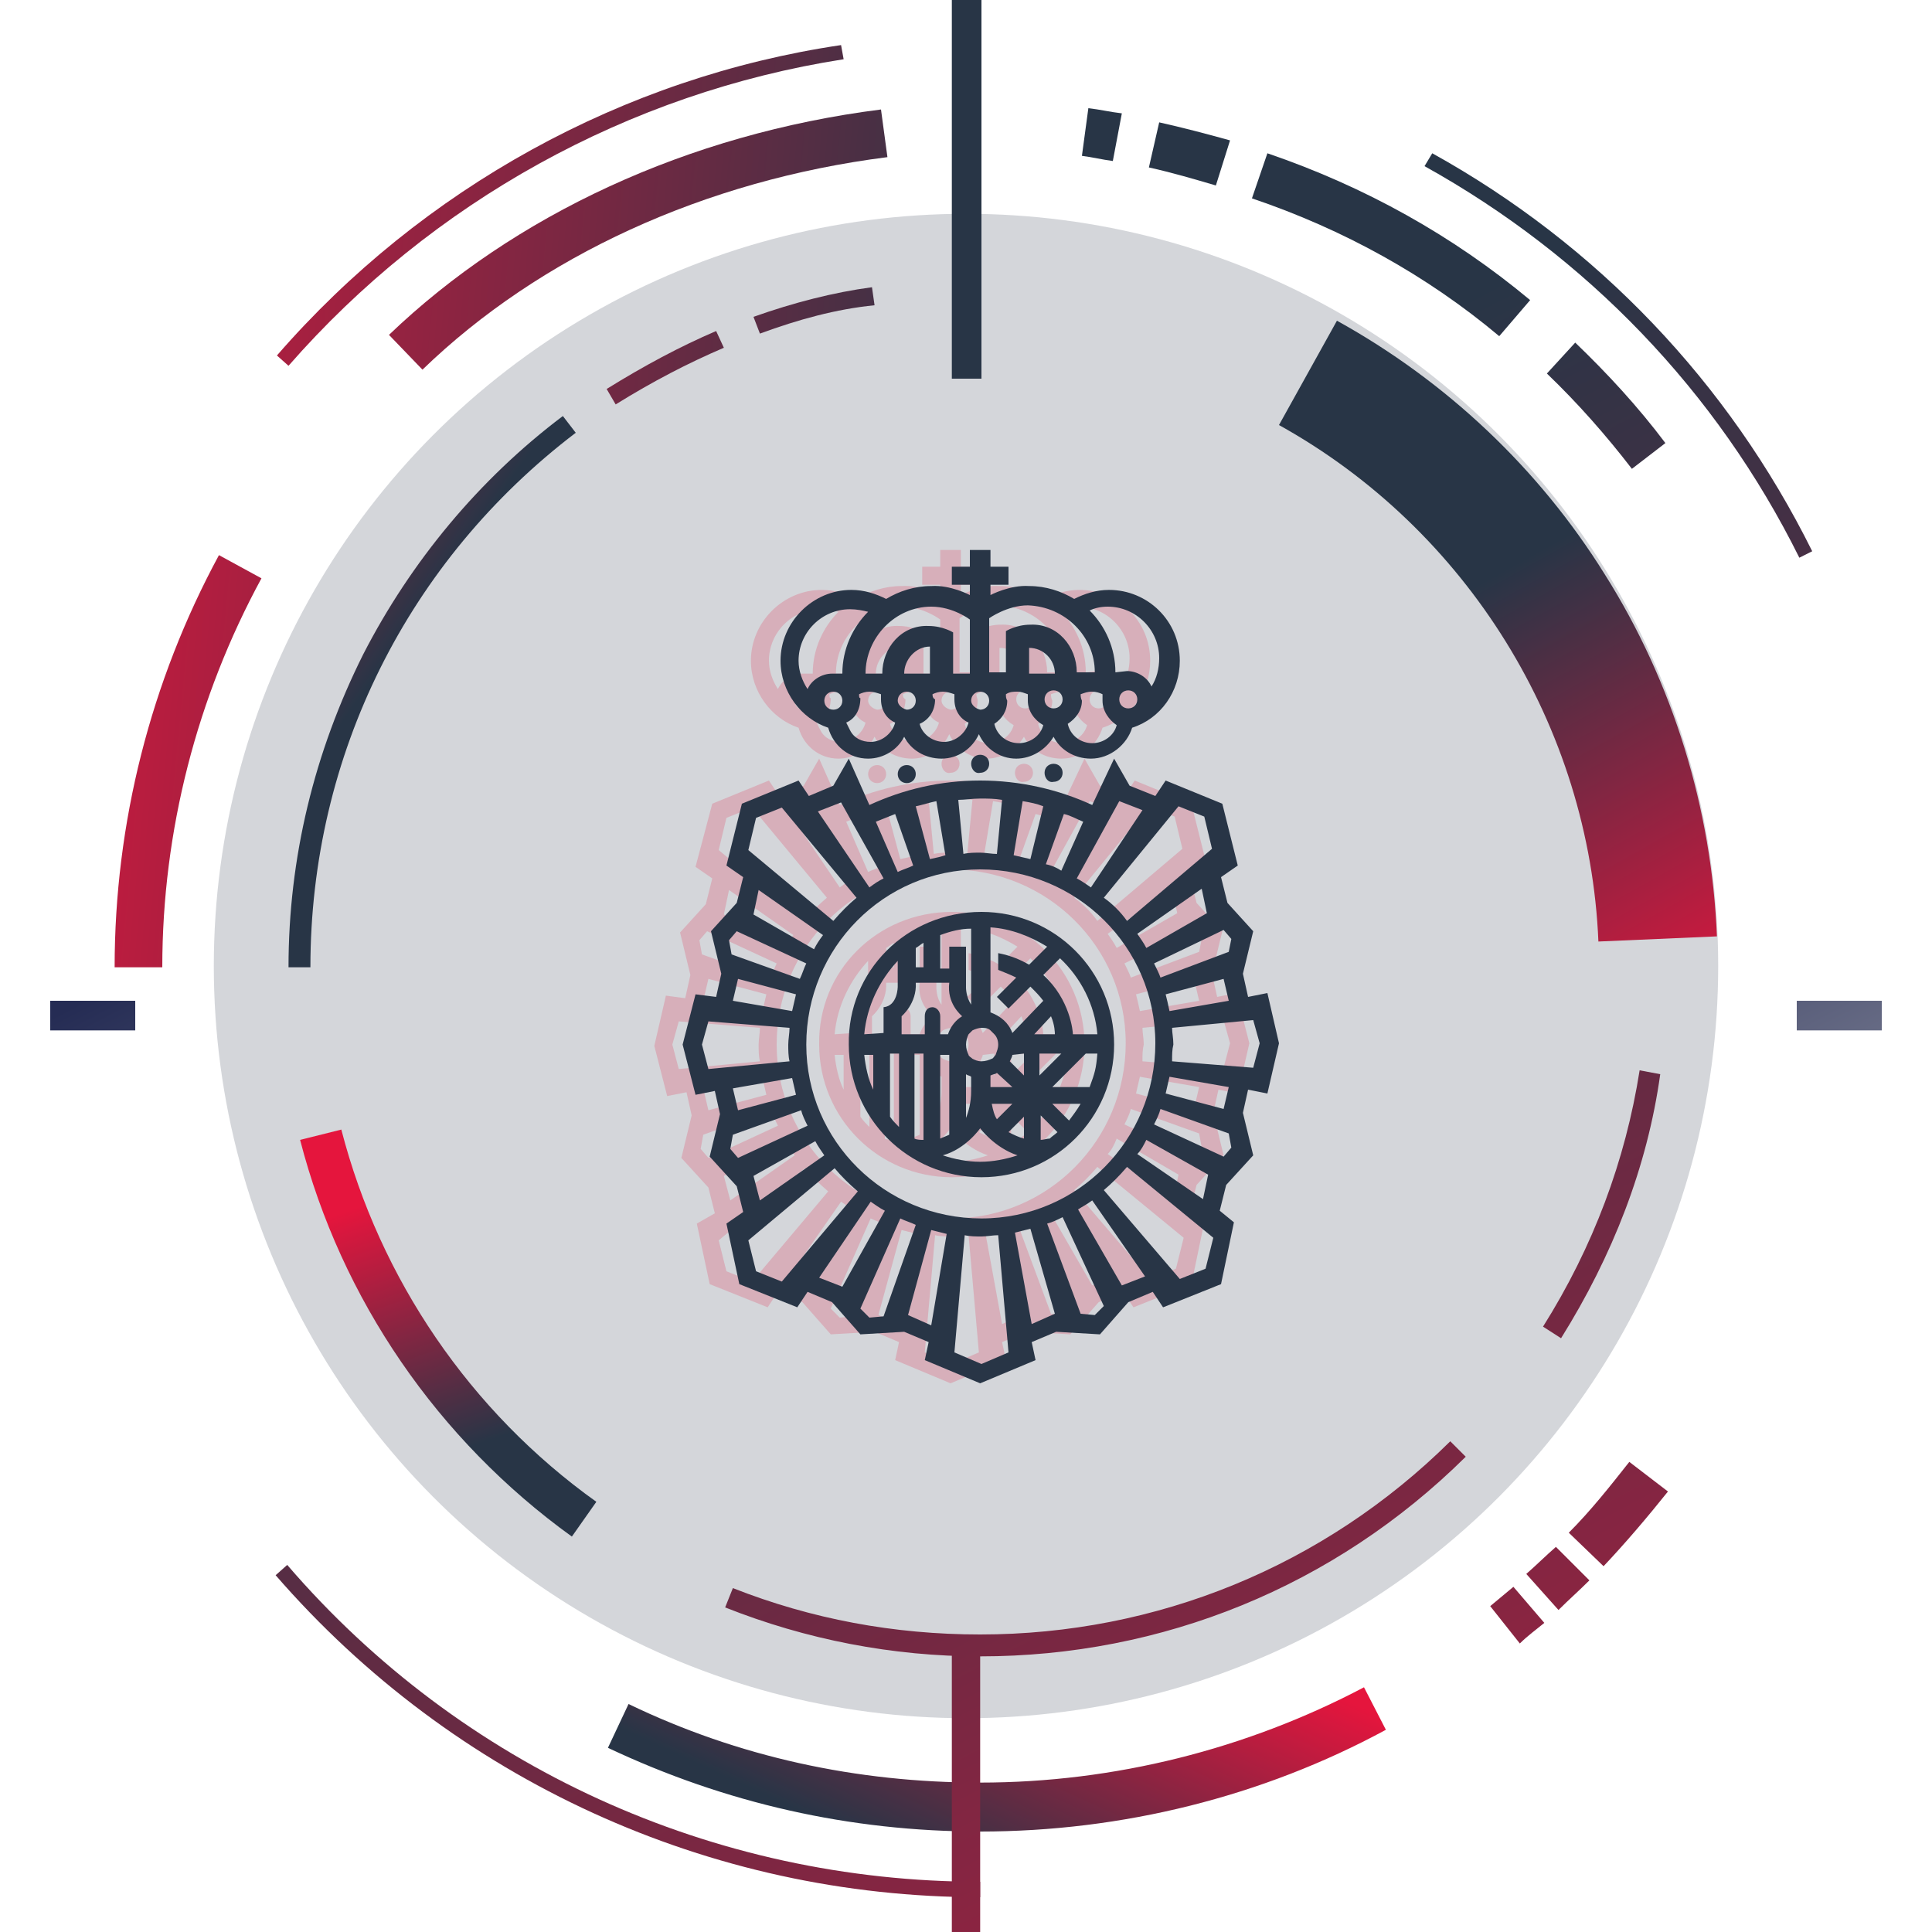 <?xml version="1.0" encoding="utf-8"?>
<!-- Generator: Adobe Illustrator 27.0.0, SVG Export Plug-In . SVG Version: 6.00 Build 0)  -->
<svg version="1.1" id="Capa_1" xmlns="http://www.w3.org/2000/svg" xmlns:xlink="http://www.w3.org/1999/xlink" x="0px" y="0px"
	 viewBox="0 0 150 150" style="enable-background:new 0 0 150 150;" xml:space="preserve">
<style type="text/css">
	.st0{opacity:0.2;fill:#283546;}
	.st1{fill:url(#SVGID_1_);}
	.st2{fill:url(#SVGID_00000012441153270373290180000000372475030455144383_);}
	.st3{fill:url(#SVGID_00000031925389298922064220000011978886561578745263_);}
	.st4{fill:url(#SVGID_00000000901173411000335890000006055975597114076048_);}
	.st5{fill:url(#SVGID_00000052093474957432967520000011662768261448348348_);}
	.st6{fill:url(#SVGID_00000075133601530879226900000013906038682783670963_);}
	.st7{fill:url(#SVGID_00000093136511874292296430000001136022720201178542_);}
	.st8{fill:url(#SVGID_00000139992854890444969970000007083826918127547565_);}
	.st9{fill:url(#SVGID_00000123419492697078334210000016719845051583762601_);}
	.st10{fill:url(#SVGID_00000093147260617077600880000012523854935563194773_);}
	.st11{fill:url(#SVGID_00000034067446892771096460000011358090324872242060_);}
	.st12{fill:url(#SVGID_00000084520165623026826110000015916101466286843571_);}
	.st13{fill:url(#SVGID_00000128482670199556451670000000761526143457058945_);}
	.st14{fill:url(#SVGID_00000054977261517549319330000002474056085387548341_);}
	.st15{fill:url(#SVGID_00000039823133598243145700000007422349802325841563_);}
	.st16{fill:url(#SVGID_00000134959898840337885170000012827016726608262786_);}
	.st17{fill:url(#SVGID_00000100376841177481099320000009728793977446748831_);}
	.st18{fill:url(#SVGID_00000121993353146962973130000002415744002500188849_);}
	.st19{fill:url(#SVGID_00000113329358640520645410000011917388504711567744_);}
	.st20{fill:url(#SVGID_00000107550007454108039340000016269487502818158260_);}
	.st21{fill:url(#SVGID_00000039112643655904509780000012920150227643652520_);}
	.st22{fill:url(#SVGID_00000070808969950730127390000000318794242144237442_);}
	.st23{fill:url(#SVGID_00000034090253203528606150000008321141321896793747_);}
	.st24{fill:url(#SVGID_00000150807577004456017250000005672234841596326815_);}
	.st25{fill:url(#SVGID_00000146463888468198131570000013711753763875142294_);}
	.st26{fill:url(#SVGID_00000010289378774887211980000002234873972278434435_);}
	.st27{fill:url(#SVGID_00000171686292667051317150000017566977239457822386_);}
	.st28{opacity:0.2;fill-rule:evenodd;clip-rule:evenodd;fill:#E5153D;}
	.st29{fill-rule:evenodd;clip-rule:evenodd;fill:#283546;}
</style>
<g>
	<circle class="st0" cx="75" cy="75" r="58.4"/>
	<g>
		<g>
			<linearGradient id="SVGID_1_" gradientUnits="userSpaceOnUse" x1="101.345" y1="234.691" x2="17.054" y2="73.831">
				<stop  offset="0" style="stop-color:#E5153D"/>
				<stop  offset="1" style="stop-color:#283546"/>
			</linearGradient>
			<path class="st1" d="M76.1,147.3c-21,0-40.9-9.1-54.7-25l0.9-0.8c13.5,15.7,33.1,24.6,53.8,24.6V147.3z"/>
		</g>
		<g>
			
				<linearGradient id="SVGID_00000136394483400292075400000005037682526185285295_" gradientUnits="userSpaceOnUse" x1="205.481" y1="180.124" x2="121.19" y2="19.263">
				<stop  offset="0" style="stop-color:#E5153D"/>
				<stop  offset="1" style="stop-color:#283546"/>
			</linearGradient>
			<path style="fill:url(#SVGID_00000136394483400292075400000005037682526185285295_);" d="M139.7,43.3
				c-6.4-12.9-16.5-23.4-29.1-30.4l0.6-1c12.8,7.1,23,17.8,29.5,30.9L139.7,43.3z"/>
		</g>
		<g>
			
				<linearGradient id="SVGID_00000145745971609996332180000007988510578152728237_" gradientUnits="userSpaceOnUse" x1="-5.241" y1="11.331" x2="82.268" y2="19.695">
				<stop  offset="0" style="stop-color:#E5153D"/>
				<stop  offset="1" style="stop-color:#283546"/>
			</linearGradient>
			<path style="fill:url(#SVGID_00000145745971609996332180000007988510578152728237_);" d="M22.4,28.4l-0.9-0.8
				c11.3-13,26.9-21.6,43.8-24.1l0.2,1.1C48.8,7.2,33.5,15.7,22.4,28.4z"/>
		</g>
		<g>
			
				<linearGradient id="SVGID_00000175297256982861596690000007087852528045738657_" gradientUnits="userSpaceOnUse" x1="83.267" y1="122.258" x2="72.65" y2="145.422">
				<stop  offset="0" style="stop-color:#E5153D"/>
				<stop  offset="1" style="stop-color:#283546"/>
			</linearGradient>
			<path style="fill:url(#SVGID_00000175297256982861596690000007087852528045738657_);" d="M76.1,142.2c-10.1,0-19.8-2.2-28.9-6.5
				l1.6-3.4c8.5,4.1,17.7,6.1,27.3,6.1c10.4,0,20.7-2.6,29.8-7.4l1.7,3.3C98,139.5,87.1,142.2,76.1,142.2z"/>
		</g>
		<g>
			
				<linearGradient id="SVGID_00000160888676727533221810000014760115534474475689_" gradientUnits="userSpaceOnUse" x1="106.732" y1="132.73" x2="106.732" y2="132.73">
				<stop  offset="0" style="stop-color:#E5153D"/>
				<stop  offset="1" style="stop-color:#283546"/>
			</linearGradient>
			<path style="fill:url(#SVGID_00000160888676727533221810000014760115534474475689_);" d="M106.7,132.7"/>
		</g>
		<g>
			
				<linearGradient id="SVGID_00000159457175833803165360000011069464323388841101_" gradientUnits="userSpaceOnUse" x1="159.189" y1="204.381" x2="74.898" y2="43.52">
				<stop  offset="0" style="stop-color:#E5153D"/>
				<stop  offset="1" style="stop-color:#283546"/>
			</linearGradient>
			<path style="fill:url(#SVGID_00000159457175833803165360000011069464323388841101_);" d="M118,127.6l-2.3-2.9
				c0.6-0.5,1.2-1,1.8-1.5l2.4,2.8C119.3,126.5,118.6,127,118,127.6z"/>
		</g>
		<g>
			
				<linearGradient id="SVGID_00000158029534279719461680000005784243001689902479_" gradientUnits="userSpaceOnUse" x1="162.872" y1="202.451" x2="78.581" y2="41.591">
				<stop  offset="0" style="stop-color:#E5153D"/>
				<stop  offset="1" style="stop-color:#283546"/>
			</linearGradient>
			<path style="fill:url(#SVGID_00000158029534279719461680000005784243001689902479_);" d="M121,125l-2.5-2.8
				c0.8-0.7,1.5-1.4,2.3-2.1l2.6,2.6C122.6,123.5,121.8,124.2,121,125z"/>
		</g>
		<g>
			
				<linearGradient id="SVGID_00000132804648672894985710000018013885994753809573_" gradientUnits="userSpaceOnUse" x1="168.589" y1="199.455" x2="84.298" y2="38.594">
				<stop  offset="0" style="stop-color:#E5153D"/>
				<stop  offset="1" style="stop-color:#283546"/>
			</linearGradient>
			<path style="fill:url(#SVGID_00000132804648672894985710000018013885994753809573_);" d="M124.5,121.6l-2.7-2.6
				c1.7-1.7,3.2-3.6,4.7-5.5l3,2.3C127.9,117.8,126.2,119.8,124.5,121.6z"/>
		</g>
		<g>
			
				<linearGradient id="SVGID_00000180327960520797487730000016917401454102901934_" gradientUnits="userSpaceOnUse" x1="203.063" y1="181.391" x2="118.772" y2="20.529">
				<stop  offset="0" style="stop-color:#E5153D"/>
				<stop  offset="1" style="stop-color:#283546"/>
			</linearGradient>
			<path style="fill:url(#SVGID_00000180327960520797487730000016917401454102901934_);" d="M126.7,36.4c-2-2.6-4.2-5.1-6.6-7.4
				l2.2-2.4c2.5,2.4,4.9,5,7,7.8L126.7,36.4z"/>
		</g>
		<g>
			
				<linearGradient id="SVGID_00000123408913178178040180000007822115802762152372_" gradientUnits="userSpaceOnUse" x1="121.166" y1="27.856" x2="121.166" y2="27.856">
				<stop  offset="0" style="stop-color:#E5153D"/>
				<stop  offset="1" style="stop-color:#283546"/>
			</linearGradient>
			<path style="fill:url(#SVGID_00000123408913178178040180000007822115802762152372_);" d="M121.2,27.9"/>
		</g>
		<g>
			
				<linearGradient id="SVGID_00000083086928850688042840000007901316728112550330_" gradientUnits="userSpaceOnUse" x1="195.102" y1="185.563" x2="110.811" y2="24.702">
				<stop  offset="0" style="stop-color:#E5153D"/>
				<stop  offset="1" style="stop-color:#283546"/>
			</linearGradient>
			<path style="fill:url(#SVGID_00000083086928850688042840000007901316728112550330_);" d="M116.4,26.1
				c-5.6-4.7-12.1-8.3-19.2-10.7l1.2-3.5c7.6,2.6,14.4,6.4,20.4,11.4L116.4,26.1z"/>
		</g>
		<g>
			
				<linearGradient id="SVGID_00000152985209473594194920000006618680209011470510_" gradientUnits="userSpaceOnUse" x1="185.822" y1="190.425" x2="101.531" y2="29.565">
				<stop  offset="0" style="stop-color:#E5153D"/>
				<stop  offset="1" style="stop-color:#283546"/>
			</linearGradient>
			<path style="fill:url(#SVGID_00000152985209473594194920000006618680209011470510_);" d="M94.4,14.4c-1.7-0.5-3.4-1-5.2-1.4
				L90,9.5c1.8,0.4,3.7,0.9,5.5,1.4L94.4,14.4z"/>
		</g>
		<g>
			
				<linearGradient id="SVGID_00000101819980546127815490000013208901891553379250_" gradientUnits="userSpaceOnUse" x1="181.116" y1="192.892" x2="96.825" y2="32.031">
				<stop  offset="0" style="stop-color:#E5153D"/>
				<stop  offset="1" style="stop-color:#283546"/>
			</linearGradient>
			<path style="fill:url(#SVGID_00000101819980546127815490000013208901891553379250_);" d="M86.4,12.5c-0.8-0.1-1.6-0.3-2.4-0.4
				l0.5-3.7c0.9,0.1,1.7,0.3,2.6,0.4L86.4,12.5z"/>
		</g>
		<g>
			
				<linearGradient id="SVGID_00000157285149523068930970000000377081388118409344_" gradientUnits="userSpaceOnUse" x1="-5.42" y1="13.204" x2="82.088" y2="21.569">
				<stop  offset="0" style="stop-color:#E5153D"/>
				<stop  offset="1" style="stop-color:#283546"/>
			</linearGradient>
			<path style="fill:url(#SVGID_00000157285149523068930970000000377081388118409344_);" d="M32.8,28.7L30.2,26
				c9.7-9.3,23.2-15.6,38.2-17.5l0.5,3.7C54.7,14,41.9,19.9,32.8,28.7z"/>
		</g>
		<g>
			
				<linearGradient id="SVGID_00000073707696422017329370000009372032247779936949_" gradientUnits="userSpaceOnUse" x1="-9.597" y1="56.908" x2="77.911" y2="65.273">
				<stop  offset="0" style="stop-color:#E5153D"/>
				<stop  offset="1" style="stop-color:#283546"/>
			</linearGradient>
			<path style="fill:url(#SVGID_00000073707696422017329370000009372032247779936949_);" d="M12.6,75.1H8.9c0-11.2,2.8-22.2,8.1-32
				l3.3,1.8C15.3,54.1,12.6,64.5,12.6,75.1z"/>
		</g>
		<g>
			
				<linearGradient id="SVGID_00000147915951301502222250000015799150070703729303_" gradientUnits="userSpaceOnUse" x1="31.206" y1="92.534" x2="37.962" y2="111.838">
				<stop  offset="0" style="stop-color:#E5153D"/>
				<stop  offset="1" style="stop-color:#283546"/>
			</linearGradient>
			<path style="fill:url(#SVGID_00000147915951301502222250000015799150070703729303_);" d="M44.4,119.3
				c-10.4-7.5-17.9-18.4-21.1-30.8l3.2-0.8c3,11.6,10,21.9,19.8,28.9L44.4,119.3z"/>
		</g>
		<g>
			
				<linearGradient id="SVGID_00000067940864856330847240000003800681054269591944_" gradientUnits="userSpaceOnUse" x1="41.644" y1="123.172" x2="41.644" y2="123.172">
				<stop  offset="0" style="stop-color:#E5153D"/>
				<stop  offset="1" style="stop-color:#283546"/>
			</linearGradient>
			<path style="fill:url(#SVGID_00000067940864856330847240000003800681054269591944_);" d="M41.6,123.2"/>
		</g>
		<g>
			
				<linearGradient id="SVGID_00000038388354328749231060000004032235418835629733_" gradientUnits="userSpaceOnUse" x1="136.047" y1="216.507" x2="51.756" y2="55.647">
				<stop  offset="0" style="stop-color:#E5153D"/>
				<stop  offset="1" style="stop-color:#283546"/>
			</linearGradient>
			<path style="fill:url(#SVGID_00000038388354328749231060000004032235418835629733_);" d="M76.1,128.6c-6.8,0-13.5-1.3-19.8-3.8
				l0.6-1.5c6.1,2.4,12.5,3.6,19.2,3.6c13.7,0,26.7-5.3,36.5-15l1.2,1.2C103.6,123.2,90.2,128.6,76.1,128.6z"/>
		</g>
		<g>
			
				<linearGradient id="SVGID_00000136406808397060963530000014599603310968995474_" gradientUnits="userSpaceOnUse" x1="177.606" y1="194.731" x2="93.315" y2="33.87">
				<stop  offset="0" style="stop-color:#E5153D"/>
				<stop  offset="1" style="stop-color:#283546"/>
			</linearGradient>
			<path style="fill:url(#SVGID_00000136406808397060963530000014599603310968995474_);" d="M121.2,103.9l-1.4-0.9
				c3.9-6.2,6.4-12.9,7.5-19.9l1.6,0.3C127.9,90.6,125.2,97.5,121.2,103.9z"/>
		</g>
		<g>
			
				<linearGradient id="SVGID_00000109734103604943480530000002731455553502565538_" gradientUnits="userSpaceOnUse" x1="134.829" y1="79.489" x2="115.526" y2="44.985">
				<stop  offset="0" style="stop-color:#E5153D"/>
				<stop  offset="1" style="stop-color:#283546"/>
			</linearGradient>
			<path style="fill:url(#SVGID_00000109734103604943480530000002731455553502565538_);" d="M124.1,73.1
				c-0.7-16.7-10.2-32-24.8-40.1l4.5-8.1c8.5,4.7,15.7,11.5,20.8,19.7c5.3,8.4,8.3,18.2,8.7,28.1L124.1,73.1z"/>
		</g>
		<g>
			
				<linearGradient id="SVGID_00000083060453288931081740000015903537003901108899_" gradientUnits="userSpaceOnUse" x1="-5.826" y1="17.456" x2="81.682" y2="25.821">
				<stop  offset="0" style="stop-color:#E5153D"/>
				<stop  offset="1" style="stop-color:#283546"/>
			</linearGradient>
			<path style="fill:url(#SVGID_00000083060453288931081740000015903537003901108899_);" d="M59,25.9l-0.5-1.3
				c3.1-1.1,6.2-1.9,9.2-2.3l0.2,1.4C64.9,24,62,24.8,59,25.9z"/>
		</g>
		<g>
			
				<linearGradient id="SVGID_00000085250649441955615790000003975561148740027581_" gradientUnits="userSpaceOnUse" x1="-6.355" y1="22.987" x2="81.153" y2="31.352">
				<stop  offset="0" style="stop-color:#E5153D"/>
				<stop  offset="1" style="stop-color:#283546"/>
			</linearGradient>
			<path style="fill:url(#SVGID_00000085250649441955615790000003975561148740027581_);" d="M47.8,31.4l-0.7-1.2
				c2.9-1.8,5.7-3.3,8.5-4.5l0.6,1.3C53.4,28.2,50.7,29.6,47.8,31.4z"/>
		</g>
		<g>
			
				<linearGradient id="SVGID_00000116230595646191491680000012959491282925036971_" gradientUnits="userSpaceOnUse" x1="10.873" y1="38.22" x2="29.855" y2="51.41">
				<stop  offset="0" style="stop-color:#E5153D"/>
				<stop  offset="1" style="stop-color:#283546"/>
			</linearGradient>
			<path style="fill:url(#SVGID_00000116230595646191491680000012959491282925036971_);" d="M24.1,75.1h-1.7c0-8.5,2-16.7,5.8-24.3
				c3.7-7.2,9-13.6,15.5-18.5l1,1.3C31.7,43.5,24.1,58.6,24.1,75.1z"/>
		</g>
		<g>
			
				<linearGradient id="SVGID_00000107576554387314080620000010939800898302136462_" gradientUnits="userSpaceOnUse" x1="119.936" y1="224.95" x2="35.645" y2="64.089">
				<stop  offset="0" style="stop-color:#E5153D"/>
				<stop  offset="1" style="stop-color:#283546"/>
			</linearGradient>
			<polygon style="fill:url(#SVGID_00000107576554387314080620000010939800898302136462_);" points="76.1,150 73.9,150 73.9,128.4 
				76.1,128.4 			"/>
		</g>
		<g>
			
				<linearGradient id="SVGID_00000110469234344503647740000009748675243124184250_" gradientUnits="userSpaceOnUse" x1="171.124" y1="198.127" x2="86.833" y2="37.267">
				<stop  offset="0" style="stop-color:#E5153D"/>
				<stop  offset="1" style="stop-color:#283546"/>
			</linearGradient>
			<polygon style="fill:url(#SVGID_00000110469234344503647740000009748675243124184250_);" points="76.2,29.4 73.9,29.4 73.9,0 
				76.2,0 			"/>
		</g>
	</g>
	<g>
		
			<linearGradient id="SVGID_00000083771442935694107380000004112720077052199866_" gradientUnits="userSpaceOnUse" x1="42.028" y1="145.401" x2="6.514" y2="77.627">
			<stop  offset="0" style="stop-color:#D9D9D9"/>
			<stop  offset="1" style="stop-color:#252C54"/>
		</linearGradient>
		<polygon style="fill:url(#SVGID_00000083771442935694107380000004112720077052199866_);" points="3.9,80 3.9,77.7 10.5,77.7 
			10.5,80 		"/>
	</g>
	<g>
		
			<linearGradient id="SVGID_00000115498105631744283840000013426168494512475290_" gradientUnits="userSpaceOnUse" x1="166.727" y1="124.511" x2="131.213" y2="56.737">
			<stop  offset="0" style="stop-color:#D9D9D9"/>
			<stop  offset="1" style="stop-color:#252C54"/>
		</linearGradient>
		<polygon style="fill:url(#SVGID_00000115498105631744283840000013426168494512475290_);" points="139.5,80 139.5,77.7 146.1,77.7 
			146.1,80 		"/>
	</g>
</g>
<path class="st28" d="M78.9,54.3c0-0.4,0.3-0.7,0.7-0.7c0.4,0,0.7,0.3,0.7,0.7c0,0.4-0.3,0.7-0.7,0.7S78.9,54.7,78.9,54.3
	 M73.1,54.4c0-0.4,0.3-0.7,0.7-0.7c0.4,0,0.7,0.3,0.7,0.7c0,0.4-0.3,0.7-0.7,0.7C73.4,55,73.1,54.7,73.1,54.4 M67.4,54.4
	c0-0.4,0.3-0.7,0.7-0.7c0.4,0,0.7,0.3,0.7,0.7c0,0.4-0.3,0.7-0.7,0.7C67.7,55,67.4,54.7,67.4,54.4 M61.7,54.4c0-0.4,0.3-0.7,0.7-0.7
	c0.4,0,0.7,0.3,0.7,0.7c0,0.4-0.3,0.7-0.7,0.7C62,55.1,61.7,54.8,61.7,54.4 M73.1,59.3c0-0.4,0.3-0.7,0.7-0.7c0.4,0,0.7,0.3,0.7,0.7
	c0,0.4-0.3,0.7-0.7,0.7C73.4,60.1,73.1,59.7,73.1,59.3 M78.8,60c0-0.4,0.3-0.7,0.7-0.7c0.4,0,0.7,0.3,0.7,0.7c0,0.4-0.3,0.7-0.7,0.7
	C79.1,60.8,78.8,60.4,78.8,60 M67.4,60.1c0-0.4,0.3-0.7,0.7-0.7c0.4,0,0.7,0.3,0.7,0.7c0,0.4-0.3,0.7-0.7,0.7
	C67.7,60.8,67.4,60.5,67.4,60.1 M73.9,105.9L76,105l-0.8-9.1c-0.4,0-0.9,0.1-1.3,0.1c-0.4,0-0.9,0-1.3-0.1l-0.8,9.1L73.9,105.9z
	 M76.5,95.7l1.3,7.1l1.8-0.8l-1.8-6.6C77.3,95.5,76.9,95.6,76.5,95.7 M79,95c0.4-0.1,0.8-0.3,1.2-0.5l3.2,6.9l-0.7,0.7l-1.1-0.1
	L79,95z M81.4,93.9l3.4,5.9l1.8-0.7l-4.1-5.9C82.1,93.5,81.8,93.7,81.4,93.9 M83.4,92.4c0.6-0.5,1.2-1.1,1.8-1.8l6.7,5.5l-0.6,2.4
	l-2,0.8L83.4,92.4z M86,89.6l5.1,3.5l0.4-1.9l-4.8-2.8C86.5,88.9,86.3,89.3,86,89.6 M87.3,87.3c0.2-0.4,0.4-0.8,0.5-1.2l5.3,1.9
	l0.2,1.1l-0.6,0.7L87.3,87.3z M88.2,84.9l4.5,1.2l0.4-1.7l-4.6-0.8C88.4,84,88.3,84.5,88.2,84.9 M88.7,82.4l6.3,0.5l0.5-1.9L95,79.2
	l-6.3,0.6c0,0.4,0.1,0.8,0.1,1.3C88.7,81.5,88.7,81.9,88.7,82.4 M88.5,78.5l4.6-0.8L92.7,76l-4.5,1.2C88.3,77.6,88.4,78,88.5,78.5
	 M87.8,75.9l5.3-2l0.2-1l-0.6-0.7l-5.4,2.6C87.5,75.2,87.7,75.6,87.8,75.9 M86.7,73.6c-0.2-0.4-0.5-0.8-0.7-1.1l5-3.5l0.4,1.9
	L86.7,73.6z M85.2,71.5l6.6-5.6l-0.6-2.5l-2-0.8l-5.8,7.1C84.1,70.2,84.7,70.8,85.2,71.5 M82.4,68.9c-0.3-0.2-0.7-0.5-1.1-0.7l3.3-6
	l1.8,0.7L82.4,68.9z M80.2,67.6l1.7-3.8c-0.5-0.2-1-0.5-1.5-0.6L79,67.1C79.4,67.2,79.8,67.4,80.2,67.6 M82.5,62.5
	c-2.6-1.2-5.6-1.9-8.7-1.9c-3.1,0-6,0.7-8.6,1.9l-1.6-3.6l-1.2,2.1l-1.9,0.8l-0.8-1.2l-4.4,1.8L54,67.3l1.3,0.9l-0.5,2l-2,2.2
	l0.8,3.3l-0.4,1.8l-1.5-0.2l-0.9,3.9l1,3.9l1.5-0.3l0.4,1.8l-0.8,3.3l2.1,2.3l0.5,2L54.1,95l1,4.7l4.5,1.8l0.8-1.2l1.9,0.8l2.2,2.5
	l3.4-0.2l1.9,0.8l-0.3,1.4l4.3,1.8l4.3-1.8l-0.3-1.4l1.9-0.8l3.4,0.2l2.2-2.5l1.9-0.8l0.8,1.2l4.5-1.8l1-4.8L92.4,94l0.5-2l2.1-2.3
	l-0.8-3.3l0.4-1.8l1.5,0.3L97,81L96,77.1l-1.5,0.3l-0.4-1.8l0.8-3.3l-2-2.2l-0.5-2l1.3-0.9l-1.2-4.8l-4.4-1.8l-0.8,1.2L85.4,61
	l-1.2-2.1L82.5,62.5z M65.7,63.8c0.5-0.2,1-0.4,1.5-0.6l1.4,4c-0.4,0.2-0.8,0.3-1.2,0.5L65.7,63.8z M69.9,66.7l-1.1-4.1
	c0.5-0.1,1.1-0.3,1.6-0.4l0.7,4.2C70.8,66.5,70.4,66.6,69.9,66.7 M72.5,66.3l-0.4-4.2c0.5,0,1.1-0.1,1.7-0.1c0.6,0,1.1,0,1.7,0.1
	l-0.4,4.2c-0.4,0-0.9-0.1-1.3-0.1C73.4,66.2,72.9,66.2,72.5,66.3 M76.4,66.4l0.7-4.2c0.6,0.1,1.1,0.2,1.6,0.4l-1.1,4.1
	C77.3,66.6,76.9,66.5,76.4,66.4 M66.3,68.2c-0.4,0.2-0.7,0.4-1.1,0.7L61.2,63l1.8-0.7L66.3,68.2z M64.2,69.7
	c-0.6,0.5-1.2,1.1-1.8,1.8L55.8,66l0.6-2.5l2-0.8L64.2,69.7z M61.6,72.6c-0.3,0.4-0.5,0.7-0.7,1.1L56.2,71l0.4-1.9L61.6,72.6z
	 M60.3,74.8c-0.2,0.4-0.3,0.8-0.5,1.2l-5.3-1.9L54.3,73l0.6-0.7L60.3,74.8z M59.5,77.2c-0.1,0.4-0.2,0.9-0.3,1.3l-4.6-0.8l0.4-1.7
	L59.5,77.2z M59,79.8c0,0.4-0.1,0.9-0.1,1.3c0,0.4,0,0.9,0.1,1.3L52.7,83l-0.5-1.9l0.5-1.8L59,79.8z M59.2,83.7
	c0.1,0.4,0.2,0.9,0.3,1.3L55,86.2l-0.4-1.7L59.2,83.7z M59.9,86.2c0.1,0.4,0.3,0.8,0.5,1.2l-5.4,2.5l-0.6-0.7l0.2-1.1L59.9,86.2z
	 M61,88.6c0.2,0.4,0.5,0.8,0.7,1.1l-5,3.5l-0.5-1.9L61,88.6z M62.5,90.7c0.5,0.6,1.1,1.2,1.8,1.8l-5.9,7l-2-0.8l-0.6-2.4L62.5,90.7z
	 M65.3,93.3c0.3,0.2,0.7,0.5,1.1,0.7L63,99.9l-1.8-0.7L65.3,93.3z M67.6,94.6c0.4,0.2,0.8,0.3,1.2,0.5l-2.5,7.1l-1.1,0.1l-0.7-0.7
	L67.6,94.6z M70,95.5c0.4,0.1,0.8,0.2,1.2,0.3l-1.2,7.1l-1.8-0.8L70,95.5z M60.3,81.1c0,7.5,6.1,13.5,13.6,13.5
	c7.5,0,13.5-6.1,13.5-13.6c0-7.5-6.1-13.5-13.6-13.5C66.3,67.5,60.3,73.6,60.3,81.1 M79.3,78.9c0.3,0.7,0.3,1.3,0.3,1.4l-1.6,0
	L79.3,78.9z M76.3,80.2c-0.3-0.8-0.9-1.3-1.7-1.6l0-6.6c1.6,0.1,3.1,0.7,4.4,1.5l-1.4,1.4c-0.7-0.4-1.4-0.7-2.4-0.9l0,1.3
	c0.5,0.2,1,0.4,1.4,0.6l-1.5,1.5l0.9,0.9l1.7-1.7c0.4,0.4,0.7,0.7,1,1.1L76.3,80.2z M63.6,81.1c0,5.7,4.6,10.3,10.3,10.3
	c5.7,0,10.3-4.6,10.3-10.3c0-5.7-4.6-10.3-10.3-10.3C68.1,70.8,63.5,75.4,63.6,81.1 M75.1,86.9c-0.2-0.3-0.3-0.7-0.4-1.2l1.6,0
	L75.1,86.9z M76.3,84.4l-1.7,0l0-0.9c0.2-0.1,0.4-0.1,0.5-0.2L76.3,84.4z M77.2,88.4c-0.4-0.1-0.8-0.3-1.2-0.5l1.2-1.2L77.2,88.4z
	 M69.4,81.9l0,6.6c-0.2,0-0.5,0-0.7-0.1l0-6.6H69.4z M71.4,81.9l0,6.2c-0.2,0.1-0.5,0.2-0.7,0.3l0-6.5L71.4,81.9z M77.2,81.8l0,1.7
	l-1.1-1.1c0.1-0.2,0.2-0.4,0.2-0.5L77.2,81.8z M80.2,81.8l-1.7,1.7l0-1.7L80.2,81.8z M70.7,72.6c0.8-0.3,1.6-0.5,2.4-0.5l0,5.9
	c-0.4-0.5-0.4-1.3-0.4-1.3l0-3.2l-1.3,0l0,1.7h-0.6L70.7,72.6z M68.8,73.6c0.2-0.1,0.4-0.3,0.6-0.4l0,1.9l-0.6,0L68.8,73.6z
	 M64.8,80.3c0.2-2.2,1.2-4.2,2.6-5.7l0,2c0,0,0,1.5-1.1,1.6l0,2L64.8,80.3z M65.5,84.6c-0.4-0.8-0.6-1.8-0.7-2.7l0.7,0L65.5,84.6z
	 M67.5,87.5c-0.2-0.2-0.5-0.5-0.7-0.8l0-4.9h0.7L67.5,87.5z M76.7,89.7c-0.9,0.3-1.9,0.5-2.9,0.5c-1,0-2-0.2-2.9-0.5
	c1.8-0.5,2.9-2.1,2.9-2.1S74.9,89.1,76.7,89.7 M79.8,87.9c-0.2,0.2-0.4,0.3-0.6,0.5c-0.2,0-0.5,0.1-0.7,0.1l0-1.9L79.8,87.9z
	 M81.6,85.7c-0.3,0.5-0.6,0.9-0.9,1.3l-1.3-1.3L81.6,85.7z M82.9,81.8c-0.1,1.2-0.2,1.5-0.6,2.6l-0.2,0l-2.7,0l2.6-2.6H82.9z
	 M80,74.4c1.6,1.5,2.7,3.6,2.9,5.9l-1.9,0c0-0.2-0.2-2.7-2.3-4.6L80,74.4z M72.7,83.4c0.1,0.1,0.3,0.1,0.4,0.2l0,1.1
	c0,0.9-0.2,1.6-0.4,2.1L72.7,83.4z M72.5,78.9c-0.5,0.3-0.9,0.8-1.1,1.4h-0.7l0-1.4c0-0.4-0.3-0.7-0.6-0.7c-0.4,0-0.6,0.3-0.6,0.7
	l0,1.4l-1.8,0l0-1.4c0,0,1.2-1,1.1-2.6h1.3h1.3C71.2,77.9,72.3,78.8,72.5,78.9 M74.6,80c0.1,0.1,0.2,0.2,0.3,0.3
	c0.2,0.2,0.3,0.5,0.3,0.8c0,0.3-0.1,0.5-0.2,0.8c-0.1,0.1-0.2,0.3-0.3,0.3c-0.2,0.1-0.5,0.2-0.8,0.2c-0.3,0-0.5-0.1-0.7-0.2
	c-0.1-0.1-0.3-0.2-0.3-0.3c-0.1-0.2-0.2-0.5-0.2-0.8c0-0.3,0.1-0.6,0.2-0.8c0.1-0.1,0.2-0.2,0.3-0.3c0.2-0.1,0.5-0.2,0.7-0.2
	C74.1,79.8,74.4,79.8,74.6,80 M85.6,56.5c2.2-0.7,3.7-2.8,3.7-5.2c0-3.1-2.5-5.5-5.5-5.5c-1,0-1.9,0.3-2.7,0.7c-1-0.6-2.2-1-3.5-1
	c-1.5-0.1-3,0.7-3,0.7l0-0.8l1.4,0l0-1.4l-1.4,0l0-1.3l-0.8,0H73l0,1.3l-1.4,0l0,1.4l1.4,0l0,0.8c0,0-1.5-0.8-3-0.7
	c-1.3,0-2.5,0.4-3.5,1c-0.8-0.4-1.7-0.7-2.7-0.7c-3,0-5.5,2.5-5.5,5.5c0,2.4,1.6,4.5,3.7,5.2c0.4,1.4,1.6,2.4,3.1,2.4
	c1.2,0,2.3-0.7,2.8-1.7c0.5,1,1.6,1.7,2.9,1.7c1.3,0,2.4-0.8,2.9-1.9c0.5,1.1,1.6,1.9,2.9,1.9c1.2,0,2.3-0.7,2.9-1.7
	c0.5,1,1.6,1.7,2.9,1.7C84,58.9,85.2,57.8,85.6,56.5 M64.9,52.3c0-2.8,2.3-5.2,5.1-5.2c1.7,0,3,1,3,1l0,4.2l-1.3,0l0-3.2
	c0,0-0.8-0.5-1.9-0.5c-2.1-0.1-3.6,1.7-3.6,3.7L64.9,52.3z M68,52.3c0-1.1,0.9-2.1,2-2.1l0,2.1L68,52.3z M82.7,52.2l-1.4,0
	c0-2-1.5-3.8-3.6-3.7c-1.1,0-1.9,0.5-1.9,0.5l0,3.2l-1.3,0l0-4.2c0,0,1.4-1,3-1C80.4,47.1,82.7,49.4,82.7,52.2 M77.6,52.3l0-2
	c1.1,0,2,0.9,2,2L77.6,52.3z M84.3,52.2c0-1.9-0.8-3.6-2-4.8c0.4-0.2,0.9-0.3,1.4-0.3c2.2,0,4,1.8,4,4c0,0.8-0.2,1.6-0.6,2.2
	c-0.3-0.7-1.1-1.2-1.9-1.2h0L84.3,52.2z M62.3,52.3L62.3,52.3c-0.8,0-1.6,0.5-1.9,1.2c-0.4-0.6-0.7-1.4-0.7-2.2c0-2.2,1.8-4,4-4
	c0.5,0,1,0.1,1.4,0.2c-1.2,1.2-2,2.9-2,4.8H62.3z M84.6,54.3c0-0.4,0.3-0.7,0.7-0.7c0.4,0,0.7,0.3,0.7,0.7c0,0.4-0.3,0.7-0.7,0.7
	C84.9,55,84.6,54.7,84.6,54.3 M70.1,53.9c0.2-0.1,0.5-0.2,0.8-0.2c0.3,0,0.6,0.1,0.9,0.2c0,0.1,0,0.3,0,0.4c0,0.8,0.4,1.5,1.1,1.8
	c-0.2,0.8-1,1.5-1.9,1.5c-0.9,0-1.7-0.6-1.9-1.4c0.7-0.3,1.2-1,1.2-1.9C70.1,54.2,70.1,54,70.1,53.9 M75.8,53.9
	c0.3-0.2,0.6-0.2,0.9-0.2c0.3,0,0.5,0.1,0.8,0.2c0,0.2,0,0.3,0,0.5c0,0.8,0.5,1.5,1.2,1.9c-0.2,0.8-1,1.4-1.9,1.4
	c-0.9,0-1.7-0.6-1.9-1.5c0.6-0.4,1-1,1-1.8C75.9,54.2,75.8,54.1,75.8,53.9 M81.6,53.9c0.3-0.1,0.5-0.2,0.9-0.2
	c0.3,0,0.6,0.1,0.8,0.2c0,0.1,0,0.3,0,0.5c0,0.8,0.5,1.5,1.1,1.9c-0.2,0.8-1,1.4-1.9,1.4c-0.9,0-1.7-0.6-1.9-1.5
	c0.6-0.4,1.1-1,1.1-1.8C81.6,54.2,81.6,54,81.6,53.9 M64.4,53.9c0.2-0.1,0.5-0.2,0.8-0.2c0.3,0,0.6,0.1,0.9,0.2c0,0.1,0,0.3,0,0.4
	c0,0.8,0.4,1.5,1.1,1.8c-0.2,0.8-1,1.5-1.9,1.5c-0.7,0-1.3-0.3-1.6-0.9c-0.1-0.2-0.2-0.4-0.3-0.6c0.7-0.3,1.1-1,1.1-1.9
	C64.4,54.2,64.4,54.1,64.4,53.9"/>
<path class="st29" d="M81.1,54.3c0-0.4,0.3-0.7,0.7-0.7c0.4,0,0.7,0.3,0.7,0.7c0,0.4-0.3,0.7-0.7,0.7S81.1,54.7,81.1,54.3
	 M75.4,54.4c0-0.4,0.3-0.7,0.7-0.7c0.4,0,0.7,0.3,0.7,0.7c0,0.4-0.3,0.7-0.7,0.7C75.7,55,75.4,54.7,75.4,54.4 M69.7,54.4
	c0-0.4,0.3-0.7,0.7-0.7c0.4,0,0.7,0.3,0.7,0.7c0,0.4-0.3,0.7-0.7,0.7C70,55,69.7,54.7,69.7,54.4 M64,54.4c0-0.4,0.3-0.7,0.7-0.7
	c0.4,0,0.7,0.3,0.7,0.7c0,0.4-0.3,0.7-0.7,0.7C64.3,55.1,64,54.8,64,54.4 M75.4,59.3c0-0.4,0.3-0.7,0.7-0.7c0.4,0,0.7,0.3,0.7,0.7
	c0,0.4-0.3,0.7-0.7,0.7C75.7,60.1,75.4,59.7,75.4,59.3 M81.1,60c0-0.4,0.3-0.7,0.7-0.7c0.4,0,0.7,0.3,0.7,0.7c0,0.4-0.3,0.7-0.7,0.7
	C81.4,60.8,81.1,60.4,81.1,60 M69.7,60.1c0-0.4,0.3-0.7,0.7-0.7c0.4,0,0.7,0.3,0.7,0.7c0,0.4-0.3,0.7-0.7,0.7
	C70,60.8,69.7,60.5,69.7,60.1 M76.2,105.9l2.1-0.9l-0.8-9.1c-0.4,0-0.9,0.1-1.3,0.1c-0.4,0-0.9,0-1.3-0.1l-0.8,9.1L76.2,105.9z
	 M78.8,95.7l1.3,7.1l1.8-0.8L80,95.4C79.6,95.5,79.2,95.6,78.8,95.7 M81.3,95c0.4-0.1,0.8-0.3,1.2-0.5l3.2,6.9l-0.7,0.7l-1.1-0.1
	L81.3,95z M83.7,93.9l3.4,5.9l1.8-0.7l-4.1-5.9C84.4,93.5,84,93.7,83.7,93.9 M85.7,92.4c0.6-0.5,1.2-1.1,1.8-1.8l6.7,5.5l-0.6,2.4
	l-2,0.8L85.7,92.4z M88.3,89.6l5.1,3.5l0.4-1.9L89,88.5C88.8,88.9,88.6,89.3,88.3,89.6 M89.6,87.3c0.2-0.4,0.4-0.8,0.5-1.2l5.3,1.9
	l0.2,1.1l-0.6,0.7L89.6,87.3z M90.5,84.9l4.5,1.2l0.4-1.7l-4.6-0.8C90.7,84,90.6,84.5,90.5,84.9 M91,82.4l6.3,0.5l0.5-1.9l-0.5-1.8
	L91,79.8c0,0.4,0.1,0.8,0.1,1.3C91,81.5,91,81.9,91,82.4 M90.8,78.5l4.6-0.8L95,76l-4.5,1.2C90.6,77.6,90.7,78,90.8,78.5 M90.1,75.9
	l5.3-2l0.2-1l-0.6-0.7l-5.4,2.6C89.8,75.2,90,75.6,90.1,75.9 M89,73.6c-0.2-0.4-0.5-0.8-0.7-1.1l5-3.5l0.4,1.9L89,73.6z M87.5,71.5
	l6.6-5.6l-0.6-2.5l-2-0.8l-5.8,7.1C86.4,70.2,87,70.8,87.5,71.5 M84.7,68.9c-0.3-0.2-0.7-0.5-1.1-0.7l3.3-6l1.8,0.7L84.7,68.9z
	 M82.4,67.6l1.7-3.8c-0.5-0.2-1-0.5-1.5-0.6l-1.4,3.9C81.7,67.2,82.1,67.4,82.4,67.6 M84.8,62.5c-2.6-1.2-5.6-1.9-8.7-1.9
	c-3.1,0-6,0.7-8.6,1.9l-1.6-3.6l-1.2,2.1l-1.9,0.8l-0.8-1.2l-4.4,1.8l-1.2,4.8l1.3,0.9l-0.5,2l-2,2.2l0.8,3.3l-0.4,1.8L54,77.2
	L53,81.1l1,3.9l1.5-0.3l0.4,1.8l-0.8,3.3l2.1,2.3l0.5,2L56.4,95l1,4.7l4.5,1.8l0.8-1.2l1.9,0.8l2.2,2.5l3.4-0.2l1.9,0.8l-0.3,1.4
	l4.3,1.8l4.3-1.8l-0.3-1.4l1.9-0.8l3.4,0.2l2.2-2.5l1.9-0.8l0.8,1.2l4.5-1.8l1-4.8L94.7,94l0.5-2l2.1-2.3l-0.8-3.3l0.4-1.8l1.5,0.3
	l0.9-3.9l-0.9-3.9l-1.5,0.3l-0.4-1.8l0.8-3.3l-2-2.2l-0.5-2l1.3-0.9l-1.2-4.8l-4.4-1.8l-0.8,1.2L87.7,61l-1.2-2.1L84.8,62.5z
	 M68,63.8c0.5-0.2,1-0.4,1.5-0.6l1.4,4c-0.4,0.2-0.8,0.3-1.2,0.5L68,63.8z M72.2,66.7l-1.1-4.1c0.5-0.1,1.1-0.3,1.6-0.4l0.7,4.2
	C73.1,66.5,72.7,66.6,72.2,66.7 M74.8,66.3l-0.4-4.2c0.5,0,1.1-0.1,1.7-0.1c0.6,0,1.1,0,1.7,0.1l-0.4,4.2c-0.4,0-0.9-0.1-1.3-0.1
	C75.7,66.2,75.2,66.2,74.8,66.3 M78.7,66.4l0.7-4.2c0.6,0.1,1.1,0.2,1.6,0.4L80,66.7C79.6,66.6,79.1,66.5,78.7,66.4 M68.6,68.2
	c-0.4,0.2-0.7,0.4-1.1,0.7L63.5,63l1.8-0.7L68.6,68.2z M66.5,69.7c-0.6,0.5-1.2,1.1-1.8,1.8L58.1,66l0.6-2.5l2-0.8L66.5,69.7z
	 M63.9,72.6c-0.3,0.4-0.5,0.7-0.7,1.1L58.5,71l0.4-1.9L63.9,72.6z M62.6,74.8c-0.2,0.4-0.3,0.8-0.5,1.2l-5.3-1.9L56.6,73l0.6-0.7
	L62.6,74.8z M61.8,77.2c-0.1,0.4-0.2,0.9-0.3,1.3l-4.6-0.8l0.4-1.7L61.8,77.2z M61.3,79.8c0,0.4-0.1,0.9-0.1,1.3
	c0,0.4,0,0.9,0.1,1.3L55,83l-0.5-1.9l0.5-1.8L61.3,79.8z M61.5,83.7c0.1,0.4,0.2,0.9,0.3,1.3l-4.5,1.2l-0.4-1.7L61.5,83.7z
	 M62.2,86.2c0.1,0.4,0.3,0.8,0.5,1.2l-5.4,2.5l-0.6-0.7l0.2-1.1L62.2,86.2z M63.3,88.6c0.2,0.4,0.5,0.8,0.7,1.1l-5,3.5l-0.5-1.9
	L63.3,88.6z M64.8,90.7c0.5,0.6,1.1,1.2,1.8,1.8l-5.9,7l-2-0.8l-0.6-2.4L64.8,90.7z M67.6,93.3c0.3,0.2,0.7,0.5,1.1,0.7l-3.3,5.9
	l-1.8-0.7L67.6,93.3z M69.9,94.6c0.4,0.2,0.8,0.3,1.2,0.5l-2.5,7.1l-1.1,0.1l-0.7-0.7L69.9,94.6z M72.3,95.5
	c0.4,0.1,0.8,0.2,1.2,0.3l-1.2,7.1l-1.8-0.8L72.3,95.5z M62.6,81.1c0,7.5,6.1,13.5,13.6,13.5c7.5,0,13.5-6.1,13.5-13.6
	c0-7.5-6.1-13.5-13.6-13.5C68.6,67.5,62.6,73.6,62.6,81.1 M81.6,78.9c0.3,0.7,0.3,1.3,0.3,1.4l-1.6,0L81.6,78.9z M78.6,80.2
	c-0.3-0.8-0.9-1.3-1.7-1.6l0-6.6c1.6,0.1,3.1,0.7,4.4,1.5l-1.4,1.4c-0.7-0.4-1.4-0.7-2.4-0.9l0,1.3c0.5,0.2,1,0.4,1.4,0.6l-1.5,1.5
	l0.9,0.9l1.7-1.7c0.4,0.4,0.7,0.7,1,1.1L78.6,80.2z M65.9,81.1c0,5.7,4.6,10.3,10.3,10.3c5.7,0,10.3-4.6,10.3-10.3
	c0-5.7-4.6-10.3-10.3-10.3C70.4,70.8,65.8,75.4,65.9,81.1 M77.4,86.9c-0.2-0.3-0.3-0.7-0.4-1.2l1.6,0L77.4,86.9z M78.6,84.4l-1.7,0
	l0-0.9c0.2-0.1,0.4-0.1,0.5-0.2L78.6,84.4z M79.5,88.4c-0.4-0.1-0.8-0.3-1.2-0.5l1.2-1.2L79.5,88.4z M71.7,81.9l0,6.6
	c-0.2,0-0.5,0-0.7-0.1l0-6.6H71.7z M73.7,81.9l0,6.2c-0.2,0.1-0.5,0.2-0.7,0.3l0-6.5L73.7,81.9z M79.5,81.8l0,1.7l-1.1-1.1
	c0.1-0.2,0.2-0.4,0.2-0.5L79.5,81.8z M82.4,81.8l-1.7,1.7l0-1.7L82.4,81.8z M73,72.6c0.8-0.3,1.6-0.5,2.4-0.5l0,5.9
	C75,77.4,75,76.7,75,76.7l0-3.2l-1.3,0l0,1.7H73L73,72.6z M71.1,73.6c0.2-0.1,0.4-0.3,0.6-0.4l0,1.9l-0.6,0L71.1,73.6z M67.1,80.3
	c0.2-2.2,1.2-4.2,2.6-5.7l0,2c0,0,0,1.5-1.1,1.6l0,2L67.1,80.3z M67.8,84.6c-0.4-0.8-0.6-1.8-0.7-2.7l0.7,0L67.8,84.6z M69.8,87.5
	c-0.2-0.2-0.5-0.5-0.7-0.8l0-4.9h0.7L69.8,87.5z M79,89.7c-0.9,0.3-1.9,0.5-2.9,0.5c-1,0-2-0.2-2.9-0.5c1.8-0.5,2.9-2.1,2.9-2.1
	S77.2,89.1,79,89.7 M82.1,87.9c-0.2,0.2-0.4,0.3-0.6,0.5c-0.2,0-0.5,0.1-0.7,0.1l0-1.9L82.1,87.9z M83.9,85.7
	c-0.3,0.5-0.6,0.9-0.9,1.3l-1.3-1.3L83.9,85.7z M85.2,81.8c-0.1,1.2-0.2,1.5-0.6,2.6l-0.2,0l-2.7,0l2.6-2.6H85.2z M82.3,74.4
	c1.6,1.5,2.7,3.6,2.9,5.9l-1.9,0c0-0.2-0.2-2.7-2.3-4.6L82.3,74.4z M75,83.4c0.1,0.1,0.3,0.1,0.4,0.2l0,1.1c0,0.9-0.2,1.6-0.4,2.1
	L75,83.4z M74.7,78.9c-0.5,0.3-0.9,0.8-1.1,1.4H73l0-1.4c0-0.4-0.3-0.7-0.6-0.7c-0.4,0-0.6,0.3-0.6,0.7l0,1.4l-1.8,0l0-1.4
	c0,0,1.2-1,1.1-2.6h1.3h1.3C73.5,77.9,74.6,78.8,74.7,78.9 M76.9,80c0.1,0.1,0.2,0.2,0.3,0.3c0.2,0.2,0.3,0.5,0.3,0.8
	c0,0.3-0.1,0.5-0.2,0.8c-0.1,0.1-0.2,0.3-0.3,0.3c-0.2,0.1-0.5,0.2-0.8,0.2c-0.3,0-0.5-0.1-0.7-0.2c-0.1-0.1-0.3-0.2-0.3-0.3
	c-0.1-0.2-0.2-0.5-0.2-0.8c0-0.3,0.1-0.6,0.2-0.8c0.1-0.1,0.2-0.2,0.3-0.3c0.2-0.1,0.5-0.2,0.7-0.2C76.4,79.8,76.7,79.8,76.9,80
	 M87.9,56.5c2.2-0.7,3.7-2.8,3.7-5.2c0-3.1-2.5-5.5-5.5-5.5c-1,0-1.9,0.3-2.7,0.7c-1-0.6-2.2-1-3.5-1c-1.5-0.1-3,0.7-3,0.7l0-0.8
	l1.4,0l0-1.4l-1.4,0l0-1.3l-0.8,0h-0.8l0,1.3l-1.4,0l0,1.4l1.4,0l0,0.8c0,0-1.5-0.8-3-0.7c-1.3,0-2.5,0.4-3.5,1
	c-0.8-0.4-1.7-0.7-2.7-0.7c-3,0-5.5,2.5-5.5,5.5c0,2.4,1.6,4.5,3.7,5.2c0.4,1.4,1.6,2.4,3.1,2.4c1.2,0,2.3-0.7,2.8-1.7
	c0.5,1,1.6,1.7,2.9,1.7c1.3,0,2.4-0.8,2.9-1.9c0.5,1.1,1.6,1.9,2.9,1.9c1.2,0,2.3-0.7,2.9-1.7c0.5,1,1.6,1.7,2.9,1.7
	C86.2,58.9,87.5,57.8,87.9,56.5 M67.2,52.3c0-2.8,2.3-5.2,5.1-5.2c1.7,0,3,1,3,1l0,4.2l-1.3,0l0-3.2c0,0-0.8-0.5-1.9-0.5
	c-2.1-0.1-3.6,1.7-3.6,3.7L67.2,52.3z M70.2,52.3c0-1.1,0.9-2.1,2-2.1l0,2.1L70.2,52.3z M85,52.2l-1.4,0c0-2-1.5-3.8-3.6-3.7
	c-1.1,0-1.9,0.5-1.9,0.5l0,3.2l-1.3,0l0-4.2c0,0,1.4-1,3-1C82.7,47.1,85,49.4,85,52.2 M79.9,52.3l0-2c1.1,0,2,0.9,2,2L79.9,52.3z
	 M86.6,52.2c0-1.9-0.8-3.6-2-4.8c0.4-0.2,0.9-0.3,1.4-0.3c2.2,0,4,1.8,4,4c0,0.8-0.2,1.6-0.6,2.2c-0.3-0.7-1.1-1.2-1.9-1.2h0
	L86.6,52.2z M64.6,52.3L64.6,52.3c-0.8,0-1.6,0.5-1.9,1.2c-0.4-0.6-0.7-1.4-0.7-2.2c0-2.2,1.8-4,4-4c0.5,0,1,0.1,1.4,0.2
	c-1.2,1.2-2,2.9-2,4.8H64.6z M86.9,54.3c0-0.4,0.3-0.7,0.7-0.7c0.4,0,0.7,0.3,0.7,0.7c0,0.4-0.3,0.7-0.7,0.7
	C87.2,55,86.9,54.7,86.9,54.3 M72.4,53.9c0.2-0.1,0.5-0.2,0.8-0.2c0.3,0,0.6,0.1,0.9,0.2c0,0.1,0,0.3,0,0.4c0,0.8,0.4,1.5,1.1,1.8
	c-0.2,0.8-1,1.5-1.9,1.5c-0.9,0-1.7-0.6-1.9-1.4c0.7-0.3,1.2-1,1.2-1.9C72.4,54.2,72.4,54,72.4,53.9 M78.1,53.9
	c0.3-0.2,0.6-0.2,0.9-0.2c0.3,0,0.5,0.1,0.8,0.2c0,0.2,0,0.3,0,0.5c0,0.8,0.5,1.5,1.2,1.9c-0.2,0.8-1,1.4-1.9,1.4
	c-0.9,0-1.7-0.6-1.9-1.5c0.6-0.4,1-1,1-1.8C78.1,54.2,78.1,54.1,78.1,53.9 M83.9,53.9c0.3-0.1,0.5-0.2,0.9-0.2
	c0.3,0,0.6,0.1,0.8,0.2c0,0.1,0,0.3,0,0.5c0,0.8,0.5,1.5,1.1,1.9c-0.2,0.8-1,1.4-1.9,1.4c-0.9,0-1.7-0.6-1.9-1.5
	c0.6-0.4,1.1-1,1.1-1.8C83.9,54.2,83.9,54,83.9,53.9 M66.7,53.9c0.2-0.1,0.5-0.2,0.8-0.2c0.3,0,0.6,0.1,0.9,0.2c0,0.1,0,0.3,0,0.4
	c0,0.8,0.4,1.5,1.1,1.8c-0.2,0.8-1,1.5-1.9,1.5c-0.7,0-1.3-0.3-1.6-0.9c-0.1-0.2-0.2-0.4-0.3-0.6c0.7-0.3,1.1-1,1.1-1.9
	C66.7,54.2,66.7,54.1,66.7,53.9"/>
</svg>
